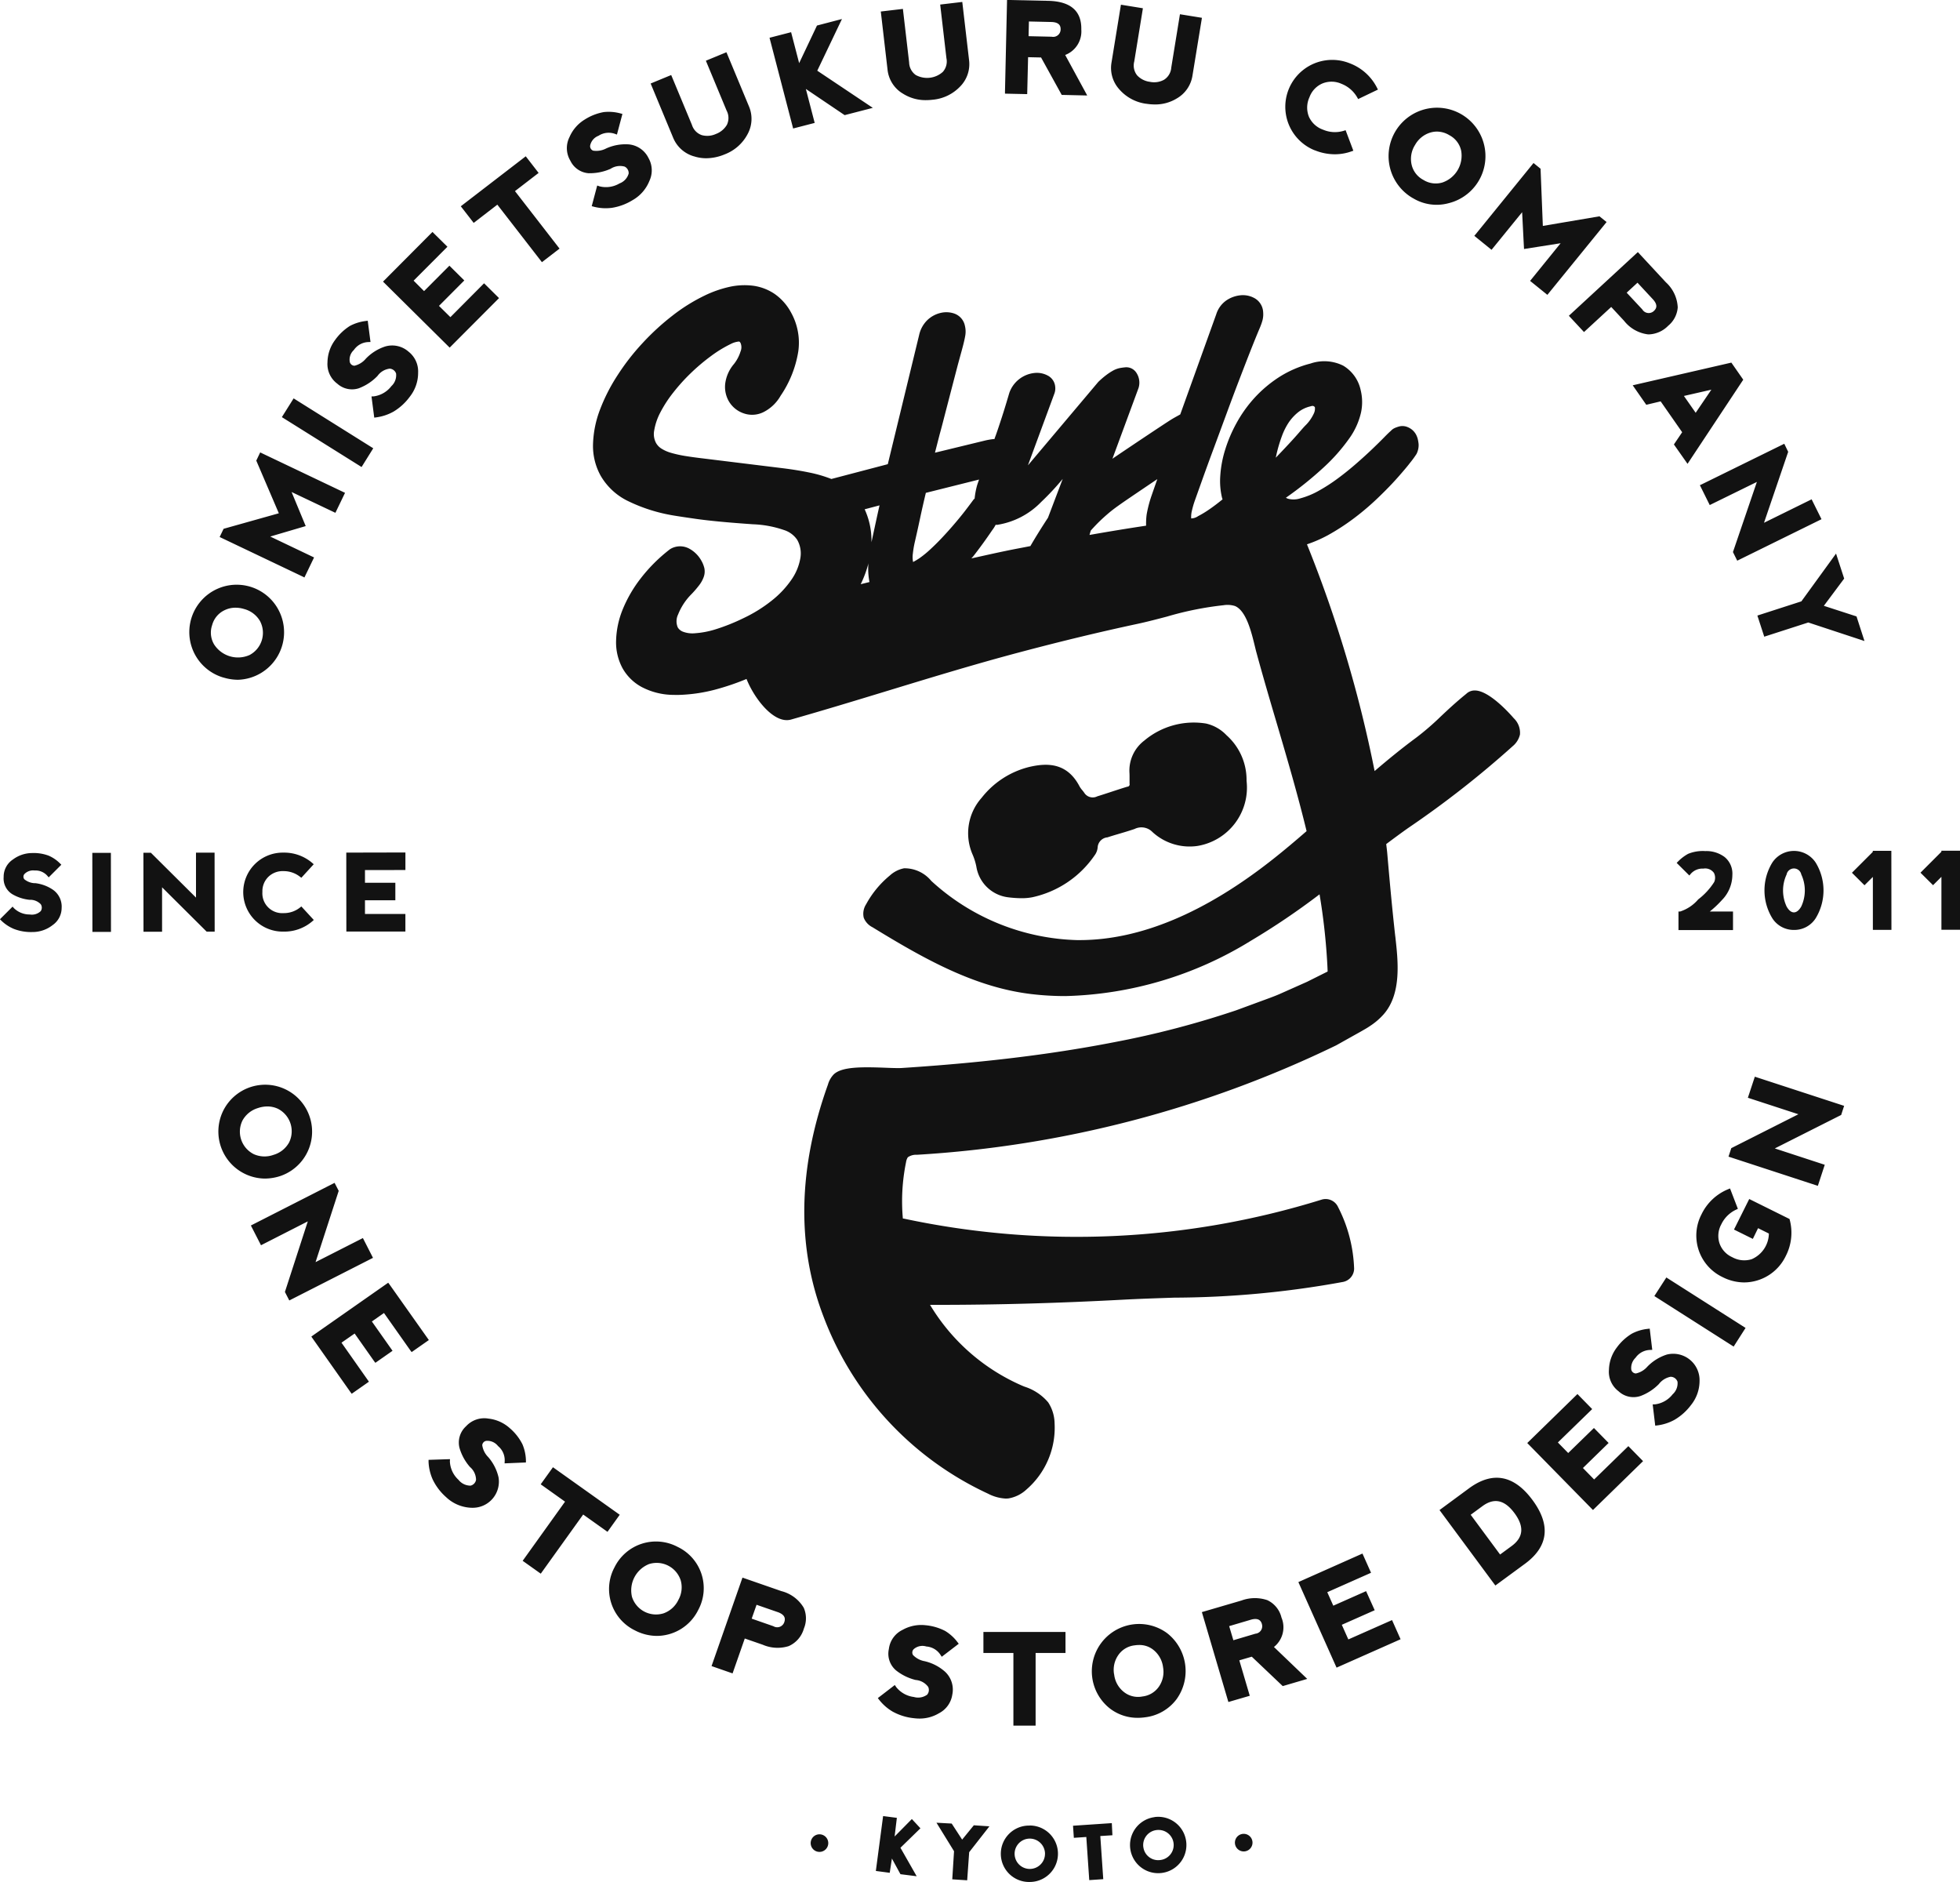 <svg xmlns="http://www.w3.org/2000/svg" width="150" height="144" viewBox="0 0 150 144">
  <defs>
    <style>
      .cls-1 {
        fill: #121212;
        fill-rule: evenodd;
      }
    </style>
  </defs>
  <path id="omisetsukuru_company_logo.svg" class="cls-1" d="M730.276,694.193c-0.411.124-.818,0.258-1.225,0.392-0.358.117-.715,0.236-1.079,0.347a0.765,0.765,0,0,1-.987-0.264c-0.049-.07-0.1-0.138-0.158-0.206a1.766,1.766,0,0,1-.2-0.275c-0.978-1.891-2.558-1.8-3.827-1.512a6.646,6.646,0,0,0-3.674,2.367,4.075,4.075,0,0,0-.69,4.35,4.5,4.5,0,0,1,.287.929,2.806,2.806,0,0,0,2.392,2.33,8.653,8.653,0,0,0,1.065.075,4.271,4.271,0,0,0,.812-0.071,7.772,7.772,0,0,0,4.778-3.208,1.176,1.176,0,0,0,.236-0.631,0.82,0.82,0,0,1,.749-0.746c0.3-.1.6-0.187,0.9-0.276,0.392-.115.784-0.233,1.167-0.362a1.177,1.177,0,0,1,1.377.231,4.2,4.2,0,0,0,3.445,1.064,4.525,4.525,0,0,0,3.756-4.986,4.574,4.574,0,0,0-1.529-3.481,3.115,3.115,0,0,0-1.577-.9,5.887,5.887,0,0,0-4.723,1.307,2.884,2.884,0,0,0-1.132,2.481c0.008,0.156.006,0.311,0.006,0.469v0.347A0.178,0.178,0,0,1,730.276,694.193Zm30.048-4a1.537,1.537,0,0,0-.476-1.239c-0.3-.35-1.86-2.093-2.948-2.122a0.929,0.929,0,0,0-.688.258c-0.8.648-1.407,1.22-1.945,1.725a20.553,20.553,0,0,1-1.875,1.62c-1.1.81-2.157,1.676-3.192,2.561a96.7,96.7,0,0,0-5.177-17.347,10.132,10.132,0,0,0,1.606-.7,17.172,17.172,0,0,0,2.084-1.363,20.084,20.084,0,0,0,1.8-1.548c0.541-.52,1.024-1.017,1.434-1.48s0.736-.844.981-1.165a7.456,7.456,0,0,0,.481-0.662,1.5,1.5,0,0,0,.158-0.75,3.109,3.109,0,0,0-.072-0.42,1.654,1.654,0,0,0-.133-0.327,1.3,1.3,0,0,0-.3-0.358,1.364,1.364,0,0,0-.4-0.221,1,1,0,0,0-.614-0.016,2.21,2.21,0,0,0-.264.092,0.908,0.908,0,0,0-.349.244c-0.091.075-.268,0.245-0.525,0.508q-0.358.366-.89,0.875c-0.357.343-.762,0.71-1.209,1.1s-0.912.768-1.4,1.129a13.264,13.264,0,0,1-1.475.957,6.072,6.072,0,0,1-1.42.587,1.656,1.656,0,0,1-.926.033,0.749,0.749,0,0,1-.179-0.08,27.261,27.261,0,0,0,2.879-2.311,13.911,13.911,0,0,0,1.976-2.235,5.507,5.507,0,0,0,.895-1.981,3.827,3.827,0,0,0-.026-1.7,2.874,2.874,0,0,0-1.339-1.879,3.252,3.252,0,0,0-2.5-.163,8.237,8.237,0,0,0-2.42,1.049,9.62,9.62,0,0,0-1.879,1.59,9.995,9.995,0,0,0-1.37,1.924,10.867,10.867,0,0,0-.867,2.039,8.5,8.5,0,0,0-.37,1.966,5.5,5.5,0,0,0,.138,1.723c0.009,0.036.026,0.069,0.036,0.1l-0.017.015c-0.341.276-.668,0.525-0.983,0.742a7.757,7.757,0,0,1-.871.529,0.97,0.97,0,0,1-.53.175,1.985,1.985,0,0,1,.065-0.635,6.832,6.832,0,0,1,.217-0.739l0.671-1.881q0.389-1.08.839-2.289l0.919-2.489c0.312-.847.618-1.667,0.92-2.454s0.582-1.514.845-2.183,0.491-1.232.682-1.689c0.106-.244.2-0.469,0.263-0.681a1.825,1.825,0,0,0,.087-0.724,1.3,1.3,0,0,0-.672-1.095,1.825,1.825,0,0,0-1.076-.213,2.337,2.337,0,0,0-1.052.379,2.023,2.023,0,0,0-.789,1.067l-2.757,7.668c-0.213.121-.387,0.211-0.63,0.356-0.538.326-3.854,2.554-4.318,2.869-0.081.055-.164,0.112-0.243,0.168l2-5.417a1.368,1.368,0,0,0-.2-1.212,0.913,0.913,0,0,0-.855-0.364c-0.127.012-.253,0.03-0.366,0.051a1.8,1.8,0,0,0-.475.166,4.167,4.167,0,0,0-.513.324,6.5,6.5,0,0,0-.674.573l-5.325,6.315-0.057.063,2.036-5.521a1.131,1.131,0,0,0,.051-0.484,1.066,1.066,0,0,0-.589-0.869,1.746,1.746,0,0,0-1.023-.186,2.29,2.29,0,0,0-1.9,1.52c-0.208.705-.395,1.325-0.569,1.858s-0.327,1-.471,1.4c-0.038.1-.069,0.181-0.1,0.28-0.034,0-.06-0.008-0.1,0a5.275,5.275,0,0,0-.673.122l-3.778.917,0.352-1.374c0.079-.282.157-0.576,0.236-0.879l0.118-.457c0.291-1.121,1-3.849,1.061-4.076l0.212-.777c0.07-.249.127-0.463,0.172-0.639q0.111-.427.165-0.739a1.817,1.817,0,0,0-.018-0.741,1.256,1.256,0,0,0-.814-0.963,1.878,1.878,0,0,0-1.066-.047,2.191,2.191,0,0,0-.994.54,2.269,2.269,0,0,0-.633,1.139l-2.4,9.891-4.318,1.133a9.989,9.989,0,0,0-1.72-.5c-0.631-.131-1.345-0.245-2.118-0.338l-5.92-.727c-0.548-.063-1.033-0.131-1.46-0.2a8.877,8.877,0,0,1-1.091-.247,2.737,2.737,0,0,1-.715-0.324,1.206,1.206,0,0,1-.4-0.428,1.455,1.455,0,0,1-.135-0.951,4.542,4.542,0,0,1,.462-1.363,9.447,9.447,0,0,1,.989-1.525,14.338,14.338,0,0,1,1.353-1.5,15.163,15.163,0,0,1,1.539-1.3,9.456,9.456,0,0,1,1.535-.936,1.685,1.685,0,0,1,.594-0.177c0.025,0,.072-0.006.14,0.121a0.85,0.85,0,0,1-.008.649,2.91,2.91,0,0,1-.516.967,2.866,2.866,0,0,0-.654,1.484,2.206,2.206,0,0,0,.255,1.309,2.092,2.092,0,0,0,1.13.954,1.952,1.952,0,0,0,1.574-.1,3.121,3.121,0,0,0,1.281-1.237,8.368,8.368,0,0,0,1.353-3.395,4.749,4.749,0,0,0-.549-2.963,4.1,4.1,0,0,0-1.273-1.44,3.856,3.856,0,0,0-1.637-.62,5.346,5.346,0,0,0-1.819.089,8.7,8.7,0,0,0-1.878.658,13.581,13.581,0,0,0-2.482,1.548,18.614,18.614,0,0,0-2.294,2.109,17.524,17.524,0,0,0-1.92,2.476,13.72,13.72,0,0,0-1.337,2.636,8.044,8.044,0,0,0-.521,2.614,4.7,4.7,0,0,0,.586,2.41,4.867,4.867,0,0,0,2.019,1.9,12.589,12.589,0,0,0,3.359,1.106c0.249,0.047.886,0.146,1.913,0.293s2.456,0.282,4.373.414a8.127,8.127,0,0,1,2.365.44,1.914,1.914,0,0,1,1.011.749,2.1,2.1,0,0,1,.242,1.4,4.074,4.074,0,0,1-.665,1.625,7.324,7.324,0,0,1-1.506,1.61,10.978,10.978,0,0,1-2.2,1.367,15.043,15.043,0,0,1-2.14.852,6.738,6.738,0,0,1-1.542.294,2.068,2.068,0,0,1-.929-0.117,0.792,0.792,0,0,1-.4-0.329,1.2,1.2,0,0,1,.025-0.989,4.588,4.588,0,0,1,1.019-1.551,7.63,7.63,0,0,0,.589-0.682,2.3,2.3,0,0,0,.35-0.629,1.253,1.253,0,0,0,.053-0.677,2.163,2.163,0,0,0-.226-0.57,2.343,2.343,0,0,0-.907-0.916,1.469,1.469,0,0,0-1.416-.018l-0.085.051a12.3,12.3,0,0,0-2.243,2.236,10.1,10.1,0,0,0-1.395,2.421,6.8,6.8,0,0,0-.485,2.369,4.147,4.147,0,0,0,.5,2.088,3.688,3.688,0,0,0,1.463,1.429,5.28,5.28,0,0,0,2.386.6c0.107,0,.215.006,0.326,0.006a12.243,12.243,0,0,0,2.9-.406,19.22,19.22,0,0,0,2.408-.817c0.584,1.478,2.095,3.466,3.4,3.107,2.483-.705,4.989-1.468,7.414-2.207,3.3-1.006,6.7-2.045,10.091-2.943,3.18-.844,6.122-1.554,9-2.17,0.767-.165,1.519-0.363,2.266-0.559a24.637,24.637,0,0,1,4.334-.871,1.917,1.917,0,0,1,.877.061c0.857,0.362,1.251,1.972,1.512,3.04,0.049,0.2.094,0.392,0.141,0.558,0.5,1.84,1.035,3.654,1.568,5.457,0.815,2.761,1.6,5.455,2.259,8.169-0.844.734-1.7,1.458-2.574,2.147-5.191,4.1-10.164,6.186-14.784,6.191-0.066,0-.132,0-0.2,0a17.183,17.183,0,0,1-11.16-4.524,2.646,2.646,0,0,0-2.091-.97,2.261,2.261,0,0,0-1.084.551,7.466,7.466,0,0,0-1.816,2.2,1.334,1.334,0,0,0-.182,1.032,1.38,1.38,0,0,0,.669.727c3.931,2.407,7.821,4.608,12.194,5.119a22.049,22.049,0,0,0,2.574.148A28.329,28.329,0,0,0,739.7,706a55.794,55.794,0,0,0,5.286-3.571,47.8,47.8,0,0,1,.6,5.469l0.019,0.437-1.579.789-2.108.938c-0.228.1-.464,0.19-0.7,0.279l-2.608.96a70.117,70.117,0,0,1-9.227,2.42c-3.4.666-7,1.179-10.994,1.566-1.721.167-3.537,0.311-5.4,0.432-0.268.013-.7,0-1.182-0.02-1.892-.074-3.374-0.079-3.993.5a1.831,1.831,0,0,0-.449.782c-2.293,6.387-2.41,12.356-.349,17.736a24.42,24.42,0,0,0,12.6,13.571,3.28,3.28,0,0,0,1.357.374,2.019,2.019,0,0,0,.2-0.011,2.655,2.655,0,0,0,1.383-.683,6.246,6.246,0,0,0,2.152-5.068,3.009,3.009,0,0,0-.491-1.6,3.924,3.924,0,0,0-1.806-1.2l-0.17-.069a15.347,15.347,0,0,1-7.064-6.191c0.217,0,.43,0,0.647,0,4.559,0,9.255-.136,14.007-0.389,1.315-.07,2.667-0.116,4.037-0.162a72.964,72.964,0,0,0,12.936-1.207,1.051,1.051,0,0,0,.828-1,11.1,11.1,0,0,0-1.228-4.724,1.047,1.047,0,0,0-1.272-.565,63.227,63.227,0,0,1-31.967,1.447c-0.018,0-.049,0-0.069-0.009a14.939,14.939,0,0,1,.243-4.3,0.955,0.955,0,0,1,.138-0.384,1.111,1.111,0,0,1,.7-0.19,85.146,85.146,0,0,0,32.082-8.373l1.9-1.064,0.347-.2c0.115-.067.247-0.15,0.387-0.246a5.1,5.1,0,0,0,.962-0.825c1.427-1.574,1.141-4.1.935-5.942l-0.015-.114c-0.248-2.205-.444-4.413-0.608-6.31-0.02-.234-0.054-0.467-0.078-0.7,0.568-.424,1.136-0.846,1.7-1.243a74.7,74.7,0,0,0,7.981-6.249A1.642,1.642,0,0,0,760.324,690.2Zm-49.253-16.447-0.377,1.744a5.72,5.72,0,0,0-.521-2.522l1.138-.3C711.23,673.018,711.152,673.379,711.071,673.748Zm-0.605,3.345c0,0.029-.008.051-0.011,0.08a5.4,5.4,0,0,0,.085,1.364c-0.224.054-.445,0.11-0.669,0.165A8.669,8.669,0,0,0,710.466,677.093Zm32.935-9.975q-0.319.369-.754,0.837c-0.291.314-.606,0.646-0.94,0.994-0.023.026-.047,0.049-0.07,0.073,0.036-.185.08-0.376,0.131-0.576,0.092-.357.208-0.726,0.346-1.1a4.935,4.935,0,0,1,.5-1,3.6,3.6,0,0,1,.717-0.788,2.377,2.377,0,0,1,.915-0.454l0.13-.036a0.721,0.721,0,0,1,.075-0.008h0.019a0.232,0.232,0,0,1,.158.1,0.85,0.85,0,0,1-.081.484,3.116,3.116,0,0,1-.674.942C743.781,666.68,743.624,666.856,743.4,667.118Zm-23.08,7.041a5.954,5.954,0,0,0,3.365-1.753,19.727,19.727,0,0,0,1.645-1.762l-1.128,2.971c-0.545.832-.991,1.555-1.347,2.17-0.627.126-1.229,0.232-1.869,0.366-0.882.183-1.763,0.383-2.645,0.577,0.048-.061.1-0.11,0.15-0.171,0.487-.625.978-1.3,1.441-1.986a2.85,2.85,0,0,0,.267-0.417C720.242,674.153,720.278,674.162,720.321,674.159Zm-1.542-3.028a5.926,5.926,0,0,0-.19,1.021c-0.026.026-.051,0.039-0.077,0.068q-0.306.418-.7,0.929c-0.261.335-.542,0.675-0.838,1.019s-0.6.682-.91,1.01-0.613.625-.9,0.888a7.672,7.672,0,0,1-.8.648,4.933,4.933,0,0,1-.485.289,1.9,1.9,0,0,1-.017-0.645,7.588,7.588,0,0,1,.129-0.794c0.139-.6.284-1.25,0.434-1.957,0.131-.614.276-1.246,0.43-1.894l4.074-1.019C718.878,670.84,718.829,670.97,718.779,671.131Zm8.7,3.465c0.234-.261.453-0.493,0.655-0.69q0.336-.325.688-0.623c0.234-.2.483-0.389,0.751-0.58s0.587-.413.943-0.653c0.188-.129,1.133-0.768,2.054-1.389-0.147.421-.295,0.841-0.44,1.262a9.409,9.409,0,0,0-.377,1.45,5.568,5.568,0,0,0-.041.851c-1.409.21-2.859,0.451-4.331,0.709C727.411,674.819,727.443,674.713,727.476,674.6Zm20.714,37.78h0Zm-87.085-26.531a3.879,3.879,0,0,0,1.108.169,3.638,3.638,0,0,0,3.112-5.319A3.624,3.624,0,1,0,661.105,685.845Zm-0.876-4a1.761,1.761,0,0,1,.936-1.145,1.9,1.9,0,0,1,.852-0.2,2.251,2.251,0,0,1,.661.1,2,2,0,0,1,1.21.909,1.921,1.921,0,0,1-.783,2.607,2.175,2.175,0,0,1-2.723-.807A1.767,1.767,0,0,1,660.229,681.847Zm7.066-3.658,0.737-1.532-3.354-1.6,2.715-.8-1.081-2.607,3.353,1.592,0.737-1.529-6.343-3.021-0.149-.073-0.3.629,1.726,4.029-4.157,1.168-0.072.021-0.3.627,6.343,3.022Zm5.267-9.885-6.094-3.818-0.9,1.434,6.1,3.818Zm-1.055-4.611a3.871,3.871,0,0,0,1.381-.925,1.34,1.34,0,0,1,.937-0.557,0.555,0.555,0,0,1,.484.371,1.132,1.132,0,0,1-.359.966,2.034,2.034,0,0,1-1.341.782l-0.181.007,0.21,1.622,0.164-.022a3.721,3.721,0,0,0,1.31-.438,4.245,4.245,0,0,0,1.245-1.138,2.947,2.947,0,0,0,.639-1.855,1.918,1.918,0,0,0-.726-1.589,1.891,1.891,0,0,0-1.8-.4,3.59,3.59,0,0,0-1.478.934,1.621,1.621,0,0,1-.864.536l-0.015,0a0.374,0.374,0,0,1-.349-0.3,1,1,0,0,1,.312-0.9,1.4,1.4,0,0,1,1.092-.61l0.183-.007-0.211-1.626-0.164.022a3.464,3.464,0,0,0-1.2.377h0a4.026,4.026,0,0,0-1.134,1.075,2.917,2.917,0,0,0-.582,1.7,1.863,1.863,0,0,0,.746,1.64A1.684,1.684,0,0,0,671.507,663.693Zm10.681-6.88-1.145-1.133-2.577,2.591-0.874-.863,1.938-1.945-1.141-1.13-1.938,1.945-0.8-.8,2.588-2.594-1.146-1.132-3.783,3.8,5.1,5.05Zm-0.129-7.149,3.411,4.4,1.349-1.037-3.411-4.4,1.809-1.392-0.984-1.272-4.971,3.824,0.986,1.272Zm7.037-2.406h0.059a3.9,3.9,0,0,0,1.57-.338,1.327,1.327,0,0,1,1.078-.168,0.558,0.558,0,0,1,.307.528,1.136,1.136,0,0,1-.7.758,2.034,2.034,0,0,1-1.537.222l-0.171-.061-0.42,1.58,0.16,0.042a3.585,3.585,0,0,0,.907.116,3.992,3.992,0,0,0,.473-0.03,4.275,4.275,0,0,0,1.582-.586,2.952,2.952,0,0,0,1.294-1.479,1.906,1.906,0,0,0-.07-1.746,1.876,1.876,0,0,0-1.516-1.045,3.58,3.58,0,0,0-1.721.31,1.626,1.626,0,0,1-1,.17,0.361,0.361,0,0,1-.224-0.413,1.013,1.013,0,0,1,.632-0.723,1.421,1.421,0,0,1,1.241-.156l0.171,0.062,0.42-1.58-0.16-.042a3.433,3.433,0,0,0-1.259-.1,4,4,0,0,0-1.458.568,2.917,2.917,0,0,0-1.177,1.354,1.868,1.868,0,0,0,.07,1.8A1.684,1.684,0,0,0,689.1,647.258Zm7.99-1.3a3.045,3.045,0,0,0,.965.154,3.727,3.727,0,0,0,1.4-.294,3.312,3.312,0,0,0,1.768-1.567,2.433,2.433,0,0,0,.1-2.1l-1.664-4-0.064-.15-1.573.649,1.587,3.816a1.209,1.209,0,0,1,.024,1.085,1.636,1.636,0,0,1-.836.7,1.593,1.593,0,0,1-1.086.093,1.2,1.2,0,0,1-.755-0.782l-1.525-3.667-0.064-.15-1.571.649,1.725,4.156A2.446,2.446,0,0,0,697.086,645.956Zm7.609-2.122,1.65-.427-0.676-2.6,2.906,1.962,0.061,0.043,2.157-.557-4.25-2.843,1.889-3.955-1.912.5-1.364,2.877-0.616-2.368-1.651.426,1.765,6.78Zm8.344-2.706a3.214,3.214,0,0,0,1.833.536,4.169,4.169,0,0,0,.479-0.029,3.309,3.309,0,0,0,2.131-1.019,2.433,2.433,0,0,0,.68-2l-0.521-4.465-1.691.2,0.478,4.105a1.2,1.2,0,0,1-.278,1.048,1.805,1.805,0,0,1-2.068.238,1.207,1.207,0,0,1-.508-0.959l-0.478-4.1-1.691.2,0.518,4.466A2.432,2.432,0,0,0,713.039,641.128Zm9.638-2.75,0.993,0.022,1.534,2.779,0.045,0.084,1.953,0.045-1.686-3.1a1.93,1.93,0,0,0,1.234-1.948c0.03-1.416-.819-2.153-2.521-2.194L721.237,634l-0.167,0-0.158,7,0,0.165,1.7,0.037Zm1.792-1.567-1.755-.04,0.026-1.125,1.762,0.04c0.586,0.034.663,0.316,0.665,0.547a0.572,0.572,0,0,1-.692.578h-0.006Zm7.252,5.129a4.147,4.147,0,0,0,.665.054,3.136,3.136,0,0,0,1.669-.458,2.441,2.441,0,0,0,1.2-1.733l0.7-4.276,0.025-.163-1.681-.272-0.664,4.078a1.2,1.2,0,0,1-.553.934,1.567,1.567,0,0,1-1.082.159,1.613,1.613,0,0,1-.972-0.489,1.2,1.2,0,0,1-.227-1.061l0.637-3.915,0.025-.164-1.681-.272-0.723,4.439a2.434,2.434,0,0,0,.586,2.022A3.309,3.309,0,0,0,731.721,641.94Zm12.891,3.558a4.094,4.094,0,0,0,1.54.308,3.772,3.772,0,0,0,1.257-.216l0.16-.055-0.592-1.57-0.149.047a2.3,2.3,0,0,1-1.575-.087,1.857,1.857,0,0,1-1.083-.989,1.885,1.885,0,0,1,.039-1.49,1.818,1.818,0,0,1,.983-1.053,1.849,1.849,0,0,1,1.47.023,2.384,2.384,0,0,1,1.2,1.033l0.075,0.133,1.514-.725-0.077-.151a3.868,3.868,0,0,0-2.081-1.861A3.587,3.587,0,1,0,744.612,645.5Zm7.5,3.655a3.487,3.487,0,0,0,2.735.4A3.707,3.707,0,1,0,752.112,649.153Zm0.174-4.048a2,2,0,0,1,1.171-.958,1.742,1.742,0,0,1,.509-0.077,1.849,1.849,0,0,1,.952.277,1.759,1.759,0,0,1,.9,1.172,2.167,2.167,0,0,1-1.433,2.447,1.786,1.786,0,0,1-1.459-.2,1.761,1.761,0,0,1-.9-1.174A1.985,1.985,0,0,1,752.286,645.105Zm4.539,6.942,1.321,1.069,2.34-2.877,0.135,2.632,0.011,0.183,2.8-.441-2.336,2.881,1.322,1.068,4.531-5.57-0.544-.439-4.334.735-0.171-4.3,0-.074-0.542-.439-4.424,5.445Zm7.238,6.116,1.158,1.245,2.083-1.919,0.99,1.066a2.753,2.753,0,0,0,1.835,1.032H770.2a2.172,2.172,0,0,0,1.465-.658,2.017,2.017,0,0,0,.733-1.408,2.766,2.766,0,0,0-.907-1.919l-2.146-2.312-5.158,4.761Zm4.424-1.767,0.828-.763,1.2,1.292c0.384,0.437.236,0.689,0.07,0.855a0.572,0.572,0,0,1-.9-0.1Zm1.5,8.578,1.1-.262,1.647,2.361-0.632.936,1.043,1.483,4.264-6.438-0.911-1.307-7.549,1.736Zm4.981-1.156-1.2,1.768-0.9-1.288Zm-0.878,7.307,0.753,1.521,3.609-1.77-1.809,5.3-0.024.064,0.329,0.662,6.3-3.1,0.149-.074-0.756-1.521L779,674l1.828-5.363,0.024-.064-0.3-.619-6.308,3.1Zm4.4,9.976,0.526,1.616,3.37-1.086,4.3,1.418-0.609-1.882-2.5-.811,1.555-2.084-0.622-1.913-2.653,3.655Zm-113.01,42.874a3.589,3.589,0,1,0-4.385-5.016,3.6,3.6,0,0,0,3.175,5.221A3.876,3.876,0,0,0,665.478,723.975Zm-0.543-1.613a2.008,2.008,0,0,1-1.515-.049,1.925,1.925,0,0,1-.865-2.581,2,2,0,0,1,1.179-.947,2.265,2.265,0,0,1,.718-0.124,1.89,1.89,0,0,1,.8.173,1.929,1.929,0,0,1,.867,2.582A1.99,1.99,0,0,1,664.935,722.362Zm6.832,6.369-3.623,1.842,1.772-5.453-0.316-.613-6.406,3.263,0.775,1.511,3.581-1.826-1.751,5.4,0.335,0.651,6.406-3.261Zm2.038,3.55-0.1-.133-5.749,4.024-0.134.1,2.989,4.239,0.1,0.134,1.318-.924-2.1-2.985,1.007-.7,1.485,2.108,0.1,0.133,1.315-.92-1.581-2.242,0.926-.65,2.016,2.859,0.1,0.133,1.318-.922ZM684.249,745.9l0-.166a3.386,3.386,0,0,0-.266-1.226,3.969,3.969,0,0,0-.966-1.23,2.916,2.916,0,0,0-1.639-.735,1.89,1.89,0,0,0-1.712.588,1.678,1.678,0,0,0-.5,1.656,3.824,3.824,0,0,0,.8,1.457,1.312,1.312,0,0,1,.466.983,0.559,0.559,0,0,1-.415.446,1.165,1.165,0,0,1-.929-0.447,2.025,2.025,0,0,1-.658-1.4l0.008-.18-1.64.053,0,0.166a3.693,3.693,0,0,0,.319,1.341,4.232,4.232,0,0,0,1.017,1.34,2.954,2.954,0,0,0,1.795.811c0.082,0.008.161,0.01,0.24,0.01a2,2,0,0,0,1.985-2.328,3.577,3.577,0,0,0-.792-1.553,1.6,1.6,0,0,1-.455-0.908,0.363,0.363,0,0,1,.332-0.334,1.038,1.038,0,0,1,.876.4,1.4,1.4,0,0,1,.51,1.143l-0.008.181Zm2.069,0.365-0.938,1.306,1.863,1.327L684,753.424l1.385,0.985,3.246-4.526,1.861,1.324,0.936-1.306Zm9.564,6.106a3.537,3.537,0,0,0-4.848,1.541,3.517,3.517,0,0,0,1.547,4.831,3.663,3.663,0,0,0,1.688.427,3.545,3.545,0,0,0,3.159-1.969A3.5,3.5,0,0,0,695.882,752.37Zm0.032,4.051a2,2,0,0,1-1.119,1.017,1.931,1.931,0,0,1-2.427-1.249,2.163,2.163,0,0,1,1.3-2.515,1.933,1.933,0,0,1,2.428,1.248A1.968,1.968,0,0,1,695.914,756.421Zm7.892-.676-2.984-1.036-2.367,6.769,1.609,0.56,0.934-2.67,1.376,0.477a2.867,2.867,0,0,0,1.982.107,2.077,2.077,0,0,0,1.168-1.35,2.015,2.015,0,0,0-.013-1.585A2.779,2.779,0,0,0,703.806,755.745Zm-1.906,1.043,1.667,0.577c0.545,0.214.531,0.507,0.463,0.728a0.571,0.571,0,0,1-.843.334l-1.66-.578Zm12.035,7.054a2.045,2.045,0,0,1-1.354-.764l-0.1-.151-1.3,1,0.1,0.129a3.652,3.652,0,0,0,1.04.909,4.247,4.247,0,0,0,1.613.5,3.454,3.454,0,0,0,.439.029,2.881,2.881,0,0,0,1.491-.409,1.916,1.916,0,0,0,1.016-1.424,1.869,1.869,0,0,0-.553-1.75,3.572,3.572,0,0,0-1.554-.805,1.629,1.629,0,0,1-.9-0.474,0.361,0.361,0,0,1,.076-0.467,1.007,1.007,0,0,1,.943-0.186,1.409,1.409,0,0,1,1.081.636l0.1,0.15,1.3-.995-0.1-.129a3.359,3.359,0,0,0-.934-0.848v0a4.061,4.061,0,0,0-1.5-.44,2.92,2.92,0,0,0-1.761.352,1.874,1.874,0,0,0-1.053,1.47,1.667,1.667,0,0,0,.558,1.64,3.931,3.931,0,0,0,1.494.727,1.313,1.313,0,0,1,.955.525,0.554,0.554,0,0,1-.078.6A1.169,1.169,0,0,1,713.935,763.842Zm5.334-3.368h2.287v5.563h1.7l0-5.563,2.287,0v-1.607l-6.282,0v1.609Zm11.8,4.964a4.155,4.155,0,0,0,.581-0.043,3.521,3.521,0,0,0,2.393-1.384,3.682,3.682,0,0,0-.736-5.062,3.62,3.62,0,0,0-4.344,5.791A3.458,3.458,0,0,0,731.073,765.438Zm-1.806-3.322a1.97,1.97,0,0,1,.32-1.477,1.746,1.746,0,0,1,1.264-.749,2.285,2.285,0,0,1,.333-0.025,1.69,1.69,0,0,1,1.106.385,2.016,2.016,0,0,1,.725,1.325,1.986,1.986,0,0,1-.32,1.478,1.774,1.774,0,0,1-1.264.751,1.737,1.737,0,0,1-1.438-.362A1.987,1.987,0,0,1,729.267,762.116Zm12.814-4.329a1.974,1.974,0,0,0-1.088-1.353,2.977,2.977,0,0,0-1.981.028l-3.028.886,1.982,6.722,0.047,0.157,1.636-.477-0.8-2.712,0.954-.279,2.3,2.184,0.07,0.066,1.874-.55-2.548-2.442A1.926,1.926,0,0,0,742.081,757.787Zm-1.512.452a0.572,0.572,0,0,1-.491.762l-1.684.5-0.321-1.08,1.693-.5C740.328,757.772,740.494,758.02,740.569,758.239Zm6.624,1.2-0.5-1.12,2.517-1.115-0.658-1.46-2.51,1.113-0.461-1.033,3.2-1.419,0.149-.068-0.656-1.469-4.756,2.116-0.149.068,2.855,6.394,0.068,0.151,4.748-2.105,0.151-.068-0.653-1.466Zm9.24-11.565-2.262,1.666,4.174,5.64,0.1,0.133,2.265-1.662c1.8-1.325,1.99-2.966.576-4.878S758.231,746.554,756.433,747.872Zm2.374,5.068-2.25-3.041,0.891-.655c0.9-.666,1.708-0.488,2.463.534s0.684,1.844-.212,2.507ZM766,747.2l-0.858-.876,1.966-1.917-1.123-1.145-1.969,1.915-0.791-.808,2.626-2.554-1.128-1.151-3.841,3.748,4.911,5.006,0.118,0.119,3.834-3.74-1.126-1.147Zm5.561-9.556a3.607,3.607,0,0,0-1.485.921,1.619,1.619,0,0,1-.882.525,0.371,0.371,0,0,1-.352-0.3,1.082,1.082,0,0,1,.325-0.9,1.408,1.408,0,0,1,1.1-.6l0.181-.007-0.194-1.623-0.164.019a3.351,3.351,0,0,0-1.207.367,3.97,3.97,0,0,0-1.149,1.06,2.925,2.925,0,0,0-.6,1.69,1.863,1.863,0,0,0,.731,1.651,1.675,1.675,0,0,0,1.7.361,3.87,3.87,0,0,0,1.392-.91,1.478,1.478,0,0,1,.885-0.553,0.474,0.474,0,0,1,.055,0,0.562,0.562,0,0,1,.484.375,1.133,1.133,0,0,1-.371.962,2.028,2.028,0,0,1-1.348.77l-0.181.006,0.194,1.624,0.164-.019a3.654,3.654,0,0,0,1.314-.428,4.268,4.268,0,0,0,1.255-1.122,2.947,2.947,0,0,0,.66-1.852A2.017,2.017,0,0,0,771.564,737.643Zm-0.034-5.9-0.919,1.423,5.928,3.776,0.141,0.089,0.912-1.427-5.924-3.772Zm9.425-4.474-3.082-1.529-1.167,2.338,1.443,0.714,0.4-.82,0.827,0.411a2.174,2.174,0,0,1-1.317,1.963,1.9,1.9,0,0,1-1.487-.154,1.809,1.809,0,0,1-.974-1.06,1.838,1.838,0,0,1,.139-1.458,2.358,2.358,0,0,1,1.127-1.116l0.139-.066-0.6-1.559-0.157.064a3.9,3.9,0,0,0-2.028,1.921,3.517,3.517,0,0,0,1.609,4.795,3.69,3.69,0,0,0,1.658.41,3.555,3.555,0,0,0,3.178-2.009,3.882,3.882,0,0,0,.312-2.773Zm-3.186-9.276,3.867,1.262-5.073,2.562-0.062.03-0.214.651,6.68,2.183,0.158,0.051,0.528-1.611-3.823-1.251,5.016-2.529,0.062-.029,0.227-.7-6.834-2.23Zm-65.3,56.524,0.171-1.427-1.052-.136-0.556,4.2,1.063,0.141,0.167-1.091,0.621,1.139,0.035,0.059,1.239,0.156-1.242-2.179,1.437-1.4,0.093-.089-0.657-.709Zm5.168,0.238-0.8-1.228-1.165-.064,1.344,2.18-0.136,2.151,1.142,0.075,0.153-2.151,1.549-1.979-1.193-.08Zm5.166-1.073h-0.008a2.158,2.158,0,1,0,.011,4.315h0.009A2.158,2.158,0,1,0,722.8,773.677Zm1.174,2.155a1.144,1.144,0,0,1-.337.818,1.161,1.161,0,0,1-.822.344h0a1.16,1.16,0,0,1-.012-2.32h0A1.168,1.168,0,0,1,723.976,775.832Zm5.114-2.343-2.969.2,0.063,0.925,0.954-.064,0.225,3.3,1.072-.073-0.226-3.3,0.927-.06Zm3.261-.457a2.153,2.153,0,0,0,.281,4.287,2.334,2.334,0,0,0,.3-0.02A2.153,2.153,0,1,0,732.351,773.032Zm-0.85,2.291a1.155,1.155,0,0,1,.987-1.3,0.947,0.947,0,0,1,.158-0.011,1.154,1.154,0,0,1,.158,2.3A1.146,1.146,0,0,1,731.5,775.323Zm-84.827-73.751a1.338,1.338,0,0,1-.807-0.3,0.308,0.308,0,0,1,.012-0.408,0.917,0.917,0,0,1,.773-0.264,1.2,1.2,0,0,1,.982.415l0.094,0.11,0.968-.966-0.094-.094a2.776,2.776,0,0,0-.876-0.6,3.273,3.273,0,0,0-1.3-.2,2.456,2.456,0,0,0-1.431.49,1.574,1.574,0,0,0-.713,1.34,1.408,1.408,0,0,0,.645,1.307,3.255,3.255,0,0,0,1.332.44,1.116,1.116,0,0,1,.863.339,0.477,0.477,0,0,1,0,.524,0.975,0.975,0,0,1-.839.26,1.711,1.711,0,0,1-1.223-.492l-0.094-.11-0.968.967,0.093,0.093a3.075,3.075,0,0,0,.968.644,3.594,3.594,0,0,0,1.4.241,2.489,2.489,0,0,0,1.569-.53,1.6,1.6,0,0,0,.691-1.3,1.575,1.575,0,0,0-.657-1.4A3.033,3.033,0,0,0,646.674,701.572Zm4.4,3.725,1.421,0-0.007-6.047-1.421,0ZM659,702.679l-3.452-3.43h-0.573l0.007,6.043,1.422,0,0-3.4,3.411,3.392h0.614l-0.007-6.044-1.423,0Zm6.684-2.025a2.009,2.009,0,0,1,1.279.433l0.1,0.074,0.946-1.034-0.1-.089a3.3,3.3,0,0,0-2.22-.8,3.022,3.022,0,1,0,.006,6.043,3.282,3.282,0,0,0,2.219-.8l0.1-.09-0.951-1.034-0.1.079a1.966,1.966,0,0,1-1.267.43,1.516,1.516,0,0,1-1.614-1.62,1.537,1.537,0,0,1,.44-1.14A1.554,1.554,0,0,1,665.686,700.654Zm9.343-.085,0-1.342-4.526.01,0.006,6.038,4.518,0v-1.344l-3.093,0v-1.048l2.324,0,0-1.34-2.324,0v-0.97Zm98.942,2.244a3.054,3.054,0,0,1-1.382.929h-0.132l0,1.421,4.173,0,0-1.42-1.776,0a7.9,7.9,0,0,0,.927-0.874,2.77,2.77,0,0,0,.8-1.923,1.639,1.639,0,0,0-.595-1.373,2.325,2.325,0,0,0-1.475-.453,2.976,2.976,0,0,0-1.314.21,3.3,3.3,0,0,0-.785.6l-0.094.094,0.97,0.964,0.094-.11a1.194,1.194,0,0,1,.979-0.417,0.818,0.818,0,0,1,.81.33,0.81,0.81,0,0,1,.018.7A5.148,5.148,0,0,1,773.971,702.813Zm7.326,2.34a1.931,1.931,0,0,0,1.656-.887,4.086,4.086,0,0,0,0-4.271,1.989,1.989,0,0,0-3.312,0,4.078,4.078,0,0,0,0,4.268v0A1.936,1.936,0,0,0,781.3,705.153Zm-0.565-4.247a0.573,0.573,0,0,1,1.122,0,2.9,2.9,0,0,1,0,2.453c-0.345.61-.794,0.594-1.123,0A2.894,2.894,0,0,1,780.732,700.906Zm6.6-1.727-1.6,1.6,0.961,0.957,0.641-.64,0,4.052,1.421,0-0.007-6.047-1.42,0v0.08Zm5.246-.086v0.081l-1.6,1.6,0.962,0.956,0.64-.64,0,4.052H794L794,699.091Zm-85.864,75.258a0.673,0.673,0,1,0,.676.672A0.674,0.674,0,0,0,706.713,774.351Zm32.467-.036a0.673,0.673,0,1,0,.676.672A0.673,0.673,0,0,0,739.18,774.315Z" transform="translate(-644 -634)"/>
</svg>
